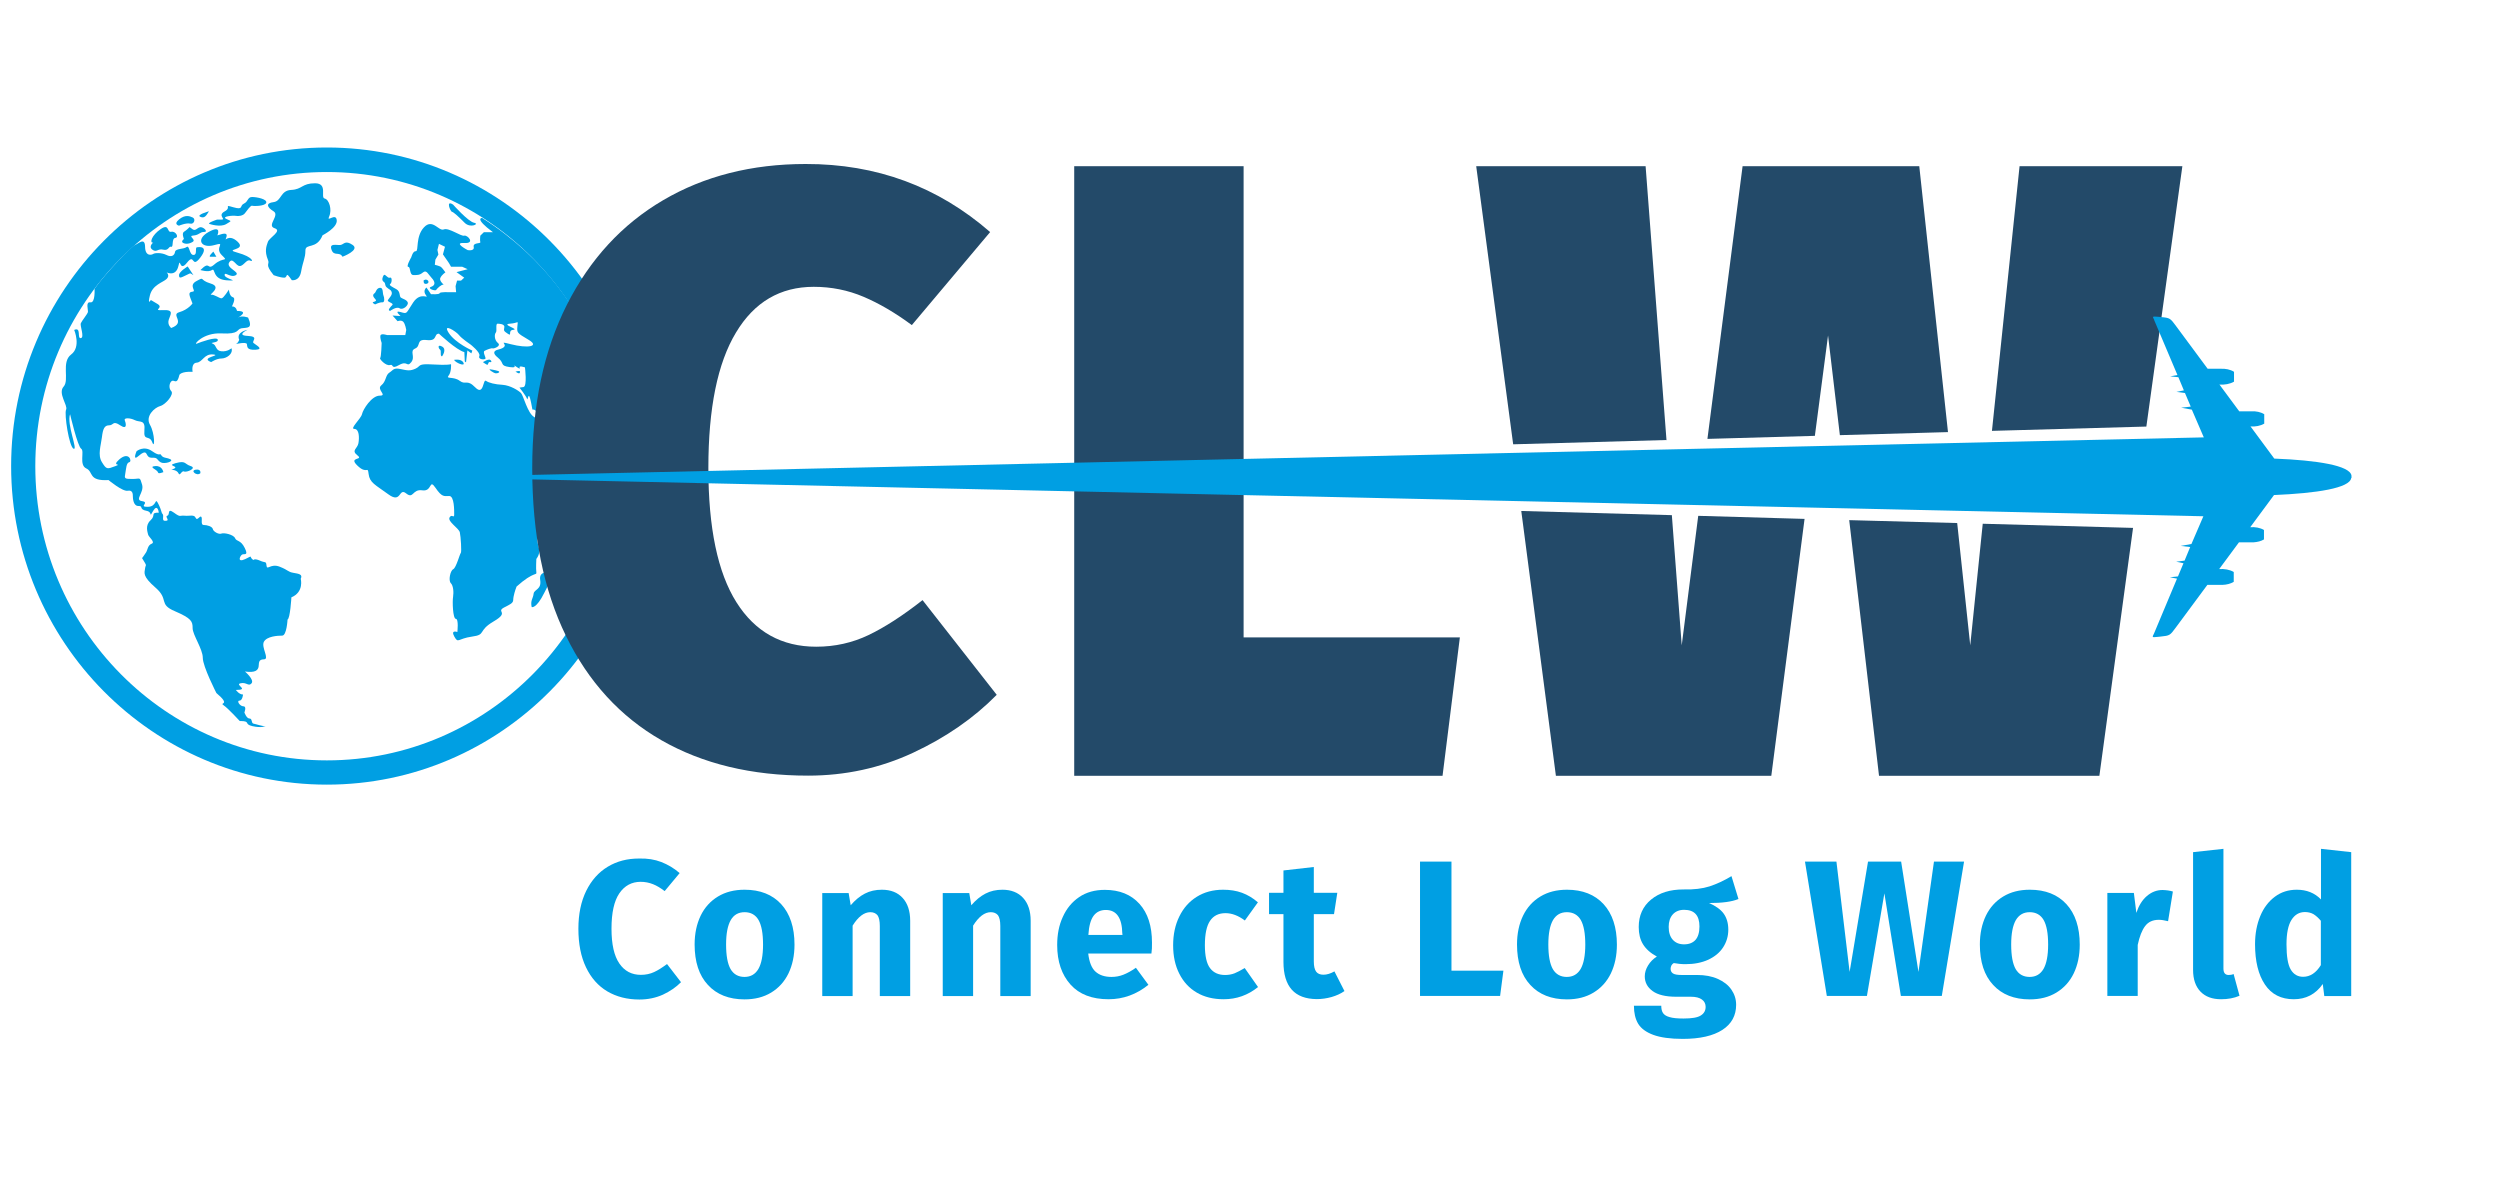 <?xml version="1.0" encoding="UTF-8"?>
<svg xmlns="http://www.w3.org/2000/svg" width="165" height="78" viewBox="0 0 165 78" fill="none">
  <path d="M9.013 29.782C9.013 29.782 9.485 29.379 10.047 29.782C10.618 30.184 10.518 29.846 10.645 30.047C10.781 30.248 10.981 30.184 11.244 30.312C11.507 30.45 10.845 30.651 10.609 30.514C10.373 30.377 10.4 30.212 10.156 30.212C9.911 30.212 9.838 30.212 9.739 30.075C9.639 29.937 9.639 29.672 9.167 30.075C8.705 30.495 9.013 29.782 9.013 29.782Z" fill="#009FE3"></path>
  <path d="M10.781 31.163C10.781 31.163 10.718 30.724 10.246 30.761C9.775 30.797 10.337 30.999 10.4 31.127C10.464 31.264 10.482 31.264 10.781 31.163Z" fill="#009FE3"></path>
  <path d="M11.307 30.999C11.307 30.999 11.679 31.008 11.779 31.236C11.878 31.465 11.978 31.035 12.15 31.118C12.314 31.2 13.021 30.898 12.586 30.761C12.15 30.623 12.287 30.377 11.588 30.569C10.881 30.761 12.069 30.761 11.307 30.999Z" fill="#009FE3"></path>
  <path d="M13.22 31.236C13.22 31.236 13.302 30.944 12.921 30.999C12.531 31.053 12.985 31.447 13.22 31.236Z" fill="#009FE3"></path>
  <path d="M19.359 37.806C18.987 37.742 19.06 37.641 18.461 37.403C17.863 37.166 17.627 37.669 17.591 37.339C17.555 37.001 17.527 37.175 17.156 37.001C16.784 36.836 16.721 36.964 16.721 36.964C16.385 36.726 16.757 36.626 16.186 36.9C15.614 37.166 15.85 36.662 15.986 36.598C16.122 36.534 16.421 36.699 16.149 36.159C15.886 35.619 15.614 35.756 15.514 35.519C15.415 35.281 14.78 35.143 14.608 35.217C14.435 35.29 14.073 35.079 14.046 34.915C14.009 34.75 13.674 34.649 13.447 34.649C13.211 34.649 13.384 34.21 13.284 34.109C13.184 34.009 13.021 34.411 12.912 34.174C12.812 33.936 12.513 34.073 12.178 34.036C11.842 34 11.942 34.174 11.479 33.835C11.008 33.496 11.244 33.972 11.044 34.036C10.845 34.1 11.28 34.375 10.908 34.375C10.609 34.375 10.89 34.018 10.691 33.881C10.654 33.743 10.564 33.46 10.419 33.195C10.21 32.819 10.373 33.442 9.748 33.451C9.113 33.46 9.911 33.158 9.376 33.076C8.841 32.993 9.539 32.517 9.376 31.978C9.213 31.438 9.276 31.612 8.741 31.612C8.206 31.612 8.206 31.584 8.27 31.246C8.333 30.907 8.333 30.55 8.533 30.505C8.732 30.468 8.524 29.745 7.862 30.331C7.318 30.816 8.125 30.569 7.599 30.77C7.064 30.971 7.027 30.989 6.728 30.505C6.429 30.029 6.665 29.388 6.728 28.849C6.792 28.309 6.891 28.071 7.2 28.071C7.508 28.071 7.435 27.732 7.934 28.071C8.433 28.409 8.306 27.906 8.233 27.732C8.17 27.568 8.578 27.568 8.904 27.732C9.231 27.897 9.603 27.668 9.53 28.409C9.467 29.151 9.856 28.675 10.047 29.187C10.228 29.69 10.228 28.611 9.902 28.043C9.566 27.467 10.201 26.9 10.573 26.799C10.944 26.698 11.498 26.021 11.307 25.82C11.108 25.619 11.18 25.244 11.344 25.143C11.507 25.042 11.679 25.445 11.842 24.74C11.842 24.74 11.951 24.503 12.713 24.539C12.713 24.539 12.595 23.963 12.985 23.935C13.375 23.899 13.474 23.331 14.073 23.395C14.671 23.459 13.139 23.597 13.937 23.899C13.937 23.899 14.29 23.661 14.617 23.661C14.943 23.661 15.406 23.359 15.279 22.984C15.279 22.984 15.025 23.221 14.617 23.185C14.209 23.148 14.309 22.782 14.037 22.682C13.774 22.581 14.435 22.645 14.372 22.416C14.309 22.188 13.229 22.581 12.985 22.682C12.74 22.782 13.393 21.941 14.617 22.005C15.841 22.069 15.578 21.739 15.941 21.666C16.312 21.602 16.711 21.73 16.376 20.962C16.376 20.962 15.977 20.797 15.705 20.962C15.705 20.962 16.503 20.522 15.641 20.522C15.641 20.522 15.605 20.221 15.306 20.221C15.306 20.221 15.605 19.681 15.369 19.617C15.134 19.553 15.107 19.113 15.107 19.113C15.107 19.113 14.753 19.69 14.617 19.69C14.472 19.69 14.136 19.424 13.937 19.452C13.737 19.479 14.707 18.949 13.9 18.711C13.103 18.473 13.556 18.235 12.976 18.546C12.395 18.848 13.012 19.223 12.704 19.251C12.395 19.287 12.477 19.452 12.704 20.028C12.704 20.028 12.432 20.431 11.833 20.605C11.235 20.77 12.296 21.282 11.298 21.648C11.298 21.648 11.035 21.447 11.135 21.108C11.235 20.77 11.534 20.431 10.763 20.468C9.992 20.504 10.845 20.33 10.4 20.065C9.956 19.8 9.956 19.8 9.956 19.8C9.956 19.8 9.72 20.202 9.893 19.498C10.065 18.793 10.763 18.638 10.999 18.409C11.235 18.18 10.999 17.979 10.999 17.979C10.999 17.979 11.597 18.281 11.77 17.576C11.933 16.872 11.806 18.015 12.341 17.338C12.876 16.661 12.622 17.778 13.22 17C13.81 16.222 13.139 16.295 12.994 16.323C12.849 16.359 13.048 16.826 12.767 16.826C12.486 16.826 12.513 16.149 12.314 16.305C12.114 16.46 11.588 16.387 11.552 16.625C11.516 16.863 11.316 17 10.981 16.826C10.645 16.661 10.21 16.689 10.11 16.762C10.011 16.826 9.584 16.945 9.575 16.286C9.566 15.618 9.104 16.112 8.913 16.167C8.723 16.222 6.964 18.025 6.239 19.058C6.239 19.058 6.302 20.01 5.966 19.955C5.631 19.9 5.83 20.458 5.803 20.596C5.767 20.733 5.404 21.172 5.332 21.337C5.268 21.501 5.595 22.279 5.332 22.316C5.069 22.352 5.386 21.556 4.897 21.776C4.897 21.776 5.368 22.892 4.697 23.395C4.026 23.899 4.597 25.079 4.198 25.518C3.799 25.957 4.498 26.762 4.362 27.037C4.226 27.302 4.561 29.507 4.86 29.617C5.16 29.727 4.389 28.007 4.625 27.339C4.625 27.339 5.123 29.471 5.359 29.617C5.595 29.764 5.196 30.688 5.694 30.916C6.193 31.145 5.794 31.758 7.163 31.685C7.163 31.685 8.097 32.463 8.433 32.389C8.768 32.325 8.768 32.627 8.768 32.755C8.768 32.883 8.796 33.405 9.14 33.396C9.485 33.387 9.14 33.615 9.675 33.716C10.11 33.798 9.802 34.238 10.11 33.716C10.373 33.277 10.464 33.698 10.482 33.835C10.482 33.835 10.482 33.835 10.473 33.835C9.902 33.835 10.31 34 9.938 34.338C9.566 34.677 9.739 35.116 9.775 35.281C9.811 35.445 10.274 35.784 10.011 35.885C9.748 35.985 9.748 36.287 9.639 36.461C9.539 36.626 9.376 36.836 9.376 36.836C9.748 37.44 9.612 37.211 9.575 37.513C9.539 37.815 9.376 38.016 10.274 38.794C11.171 39.572 10.437 39.874 11.543 40.34C12.649 40.816 12.713 41.017 12.713 41.457C12.713 41.896 13.384 42.838 13.384 43.415C13.384 43.991 14.281 45.739 14.281 45.739C15.279 46.58 14.444 46.343 14.753 46.544C15.052 46.745 15.823 47.587 15.823 47.587C16.593 47.587 16.058 47.788 16.657 47.925C17.255 48.063 17.527 47.925 17.527 47.925C17.391 47.962 16.893 47.788 16.73 47.761C16.566 47.724 16.666 47.422 16.467 47.422C16.267 47.422 16.131 47.02 16.131 47.02C16.131 47.02 16.294 46.617 16.068 46.617C15.832 46.617 15.596 46.242 15.805 46.242C16.004 46.242 16.04 45.839 16.04 45.839C15.777 45.839 15.569 45.537 15.569 45.537C16.503 45.537 15.469 45.199 15.868 45.098C16.267 44.998 16.403 45.336 16.603 45.098C16.802 44.86 16.167 44.32 16.167 44.32C16.866 44.421 17.02 44.22 17.065 44.019C17.11 43.817 17.011 43.515 17.419 43.515C17.818 43.515 17.219 42.71 17.419 42.353C17.618 41.996 18.316 41.951 18.625 41.951C18.924 41.951 18.978 40.889 18.978 40.889C19.151 40.825 19.232 39.425 19.232 39.425C20.084 39.069 19.849 38.199 19.849 38.199C19.994 37.907 19.731 37.87 19.359 37.806Z" fill="#009FE3"></path>
  <path d="M15.56 22.709C15.56 22.709 16.258 22.544 16.294 22.709C16.331 22.874 16.258 23.112 16.866 23.084C17.464 23.048 16.866 22.764 16.73 22.636C16.593 22.508 17.128 22.206 16.34 22.169C15.56 22.133 16.34 21.767 16.34 21.767C16.34 21.767 15.56 21.904 15.787 22.425C15.787 22.425 15.723 22.645 15.56 22.709Z" fill="#009FE3"></path>
  <path d="M18.062 18.162C18.062 18.162 18.498 18.326 18.761 18.326C19.024 18.326 18.797 17.823 19.259 18.491C19.259 18.491 19.758 18.592 19.876 17.915C19.994 17.238 20.157 17.036 20.157 16.533C20.157 16.03 20.892 16.497 21.29 15.527C21.29 15.527 22.297 15.024 22.224 14.52C22.161 14.017 21.526 14.722 21.726 14.282C21.925 13.843 21.726 13.166 21.426 13.102C21.127 13.038 21.662 12.096 20.792 12.096C19.921 12.096 19.957 12.498 19.223 12.535C18.489 12.571 18.588 13.276 18.053 13.34C17.518 13.404 17.618 13.678 18.053 13.944C18.489 14.209 17.582 14.886 18.117 15.06C18.652 15.225 17.79 15.673 17.682 15.957C17.582 16.24 17.446 16.57 17.682 17.146C17.836 17.485 17.428 17.384 18.062 18.162Z" fill="#009FE3"></path>
  <path d="M22.605 16.945C22.605 16.945 23.775 16.506 23.276 16.167C22.777 15.829 22.705 16.131 22.478 16.167C22.242 16.204 21.708 16.012 21.88 16.478C22.034 16.945 22.406 16.579 22.605 16.945Z" fill="#009FE3"></path>
  <path d="M13.229 17.823C13.229 17.823 13.755 17.988 13.991 17.823C14.227 17.659 13.991 18.436 14.961 18.5C15.932 18.564 14.825 18.409 14.825 18.153C14.825 17.896 15.224 18.363 15.56 18.162C15.895 17.96 14.889 17.695 15.125 17.32C15.36 16.945 15.56 17.558 15.823 17.558C16.086 17.558 16.276 17.082 16.512 17.201C16.757 17.32 16.684 16.954 15.687 16.68C14.689 16.414 16.322 16.552 15.687 15.957C15.052 15.362 14.798 16.039 14.925 15.701C15.052 15.362 14.853 15.362 14.345 15.536C14.345 15.536 14.68 14.804 13.774 15.307C12.876 15.81 13.302 16.414 14.145 16.176C14.979 15.938 14.127 16.323 14.626 16.826C15.116 17.32 14.753 16.918 14.145 17.457C13.647 17.896 13.9 17.146 13.229 17.823Z" fill="#009FE3"></path>
  <path d="M12.767 18.162L12.386 17.585C12.386 17.585 11.815 17.924 11.815 18.162C11.815 18.4 11.933 18.336 12.287 18.162C12.649 17.988 12.513 18.025 12.767 18.162Z" fill="#009FE3"></path>
  <path d="M13.882 16.945H14.281L14.082 16.606C14.082 16.606 13.719 16.945 13.882 16.945Z" fill="#009FE3"></path>
  <path d="M10.11 16.012C10.11 16.012 9.775 16.268 10.056 16.478C10.346 16.689 10.409 16.387 10.772 16.478C11.144 16.57 11.126 16.231 11.298 16.286C11.47 16.341 11.307 15.737 11.57 15.701C11.833 15.664 11.597 15.234 11.298 15.298C10.999 15.362 11.198 14.712 10.6 15.124C10.011 15.527 9.847 16.057 10.11 16.012Z" fill="#009FE3"></path>
  <path d="M12.513 14.987C12.513 14.987 12.314 15.197 12.141 15.298C11.978 15.399 12.141 15.774 12.141 15.774C12.141 15.774 11.924 15.929 12.069 16.021C12.214 16.112 12.459 16.122 12.713 15.966C12.976 15.81 12.368 15.572 12.758 15.545C13.148 15.518 13.175 15.307 13.474 15.307C13.774 15.307 13.42 14.96 13.211 14.996C13.003 15.033 12.912 15.271 12.713 15.133C12.513 14.987 12.513 14.987 12.513 14.987Z" fill="#009FE3"></path>
  <path d="M13.846 14.786C13.846 14.786 14.544 15.024 14.934 14.786C15.324 14.548 15.279 14.621 14.934 14.447C14.59 14.282 15.397 14.209 15.56 14.246C15.723 14.282 16.031 14.246 16.158 14.081C16.294 13.916 16.539 13.541 16.639 13.578C16.73 13.614 17.509 13.614 17.573 13.377C17.636 13.139 16.947 13.002 16.639 13.002C16.331 13.002 16.394 13.303 16.095 13.441C15.796 13.578 16.095 13.88 15.397 13.678C14.698 13.477 15.333 13.678 14.825 13.953C14.327 14.218 14.943 14.493 14.635 14.493C14.327 14.493 14.327 14.493 14.327 14.493C14.327 14.493 13.601 14.731 13.846 14.786Z" fill="#009FE3"></path>
  <path d="M13.792 13.944C13.792 13.944 12.93 14.182 13.22 14.31C13.52 14.447 13.637 14.182 13.792 13.944Z" fill="#009FE3"></path>
  <path d="M11.815 14.895C11.815 14.895 12.287 14.694 12.55 14.758C12.812 14.822 12.93 14.456 12.722 14.356C12.513 14.255 12.214 14.154 11.815 14.484C11.416 14.813 11.815 14.895 11.815 14.895Z" fill="#009FE3"></path>
  <path d="M35.091 40.066C35.091 40.066 35.39 40.203 35.925 39.123C36.46 38.044 36.361 38.382 36.524 37.879C36.687 37.376 36.886 37.742 36.787 36.9C36.787 36.9 36.315 37.303 36.288 37.577C36.252 37.843 35.553 37.641 35.653 38.282C35.753 38.922 35.254 38.886 35.218 39.188C35.191 39.489 34.991 39.627 35.091 40.066Z" fill="#009FE3"></path>
  <path d="M36.823 31.145C36.823 31.145 37.494 30.861 37.866 30.761C38.237 30.66 37.766 31.026 37.866 31.667C37.965 32.307 37.548 32.234 36.823 33.707C36.823 33.707 35.898 34.503 35.562 35.208C35.227 35.912 35.898 36.214 35.399 36.891C35.399 36.891 35.363 37.532 35.399 37.769C35.436 38.007 35.263 37.669 34.094 38.712C34.094 38.712 33.958 39.05 33.894 39.389C33.831 39.727 33.994 39.736 33.323 40.066C32.652 40.395 33.686 40.368 32.588 41.008C31.491 41.649 32.117 41.887 31.156 42.015C30.186 42.152 30.258 42.49 29.986 42.015C29.723 41.539 30.186 41.713 30.186 41.713C30.186 41.713 30.285 40.853 30.086 40.844C29.886 40.834 29.85 39.691 29.904 39.389C29.95 39.087 29.923 38.648 29.75 38.483C29.587 38.309 29.714 37.669 29.913 37.568C30.113 37.467 30.349 36.543 30.412 36.498C30.476 36.452 30.412 35.409 30.349 35.134C30.285 34.86 29.533 34.43 29.669 34.155C29.814 33.89 29.977 34.247 29.977 33.963C29.977 33.679 29.986 32.737 29.651 32.737C29.315 32.737 29.179 32.838 28.744 32.197C28.309 31.557 28.544 32.463 27.873 32.362C27.202 32.261 27.302 32.966 26.803 32.563C26.305 32.161 26.504 33.268 25.634 32.627C24.763 31.987 24.401 31.868 24.328 31.282C24.265 30.706 24.228 31.346 23.593 30.733C22.959 30.13 24.029 30.395 23.593 30.056C23.158 29.718 23.593 29.617 23.657 29.251C23.721 28.876 23.711 28.309 23.385 28.309C23.059 28.309 23.829 27.632 23.893 27.33C23.956 27.028 24.527 26.113 25.062 26.113C25.597 26.113 24.827 25.71 25.162 25.436C25.498 25.17 25.434 24.759 25.697 24.594C25.96 24.429 25.96 24.255 26.432 24.356C26.903 24.457 27.066 24.493 27.429 24.329C27.801 24.155 27.529 23.99 28.562 24.054C29.596 24.118 29.768 24.036 29.768 24.036C29.768 24.036 29.805 24.557 29.605 24.795C29.406 25.033 29.941 24.832 30.34 25.134C30.739 25.436 30.811 24.997 31.373 25.573C31.936 26.149 31.872 24.997 32.072 25.134C32.271 25.271 32.67 25.372 33.178 25.399C33.676 25.436 34.212 25.765 34.384 25.939C34.547 26.104 34.819 27.284 35.254 27.522C35.69 27.76 35.236 28.107 36.125 29.562C37.022 31.063 36.651 30.852 36.823 31.145Z" fill="#009FE3"></path>
  <path d="M36.823 24.073H37.231L37.195 23.597C37.195 23.597 36.623 23.322 36.823 23.084C37.032 22.846 36.832 22.746 36.633 22.645C36.433 22.544 35.726 21.968 35.943 21.767C36.161 21.566 36.125 21.163 35.662 21.492C35.191 21.831 35.662 22.233 35.662 22.233C35.662 22.233 36.324 22.773 36.342 22.837C36.361 22.901 36.342 23.514 36.342 23.514C36.342 23.514 36.814 23.89 36.823 24.073Z" fill="#009FE3"></path>
  <path d="M32.851 21.364C32.851 21.364 33.323 21.355 33.287 21.593C33.25 21.831 33.223 21.831 33.522 22.032C33.822 22.233 33.486 21.794 33.885 21.767C34.284 21.73 33.051 21.41 33.649 21.364C34.248 21.328 34.184 21.09 34.148 21.529C34.112 21.968 34.112 21.968 34.883 22.425C35.653 22.874 34.819 23.002 33.713 22.718C32.607 22.435 33.949 22.819 32.842 23.084C32.842 23.084 32.344 23.185 32.842 23.587C33.341 23.99 32.942 24.127 33.64 24.228C34.339 24.329 33.64 23.926 34.112 24.228C34.583 24.53 33.949 24.027 34.647 24.246C34.647 24.246 34.81 25.509 34.547 25.546C34.284 25.582 34.284 25.582 34.284 25.582C34.284 25.582 34.719 26.122 34.783 26.323C34.846 26.524 34.864 25.619 35.055 26.589C35.245 27.568 34.964 26.47 35.753 27.568C36.333 28.373 35.354 27.604 36.487 28.986C36.487 28.986 36.506 29.526 36.814 29.892C37.122 30.258 36.288 30.77 37.222 30.331C38.156 29.892 37.893 29.526 38.156 29.388C38.419 29.251 38.754 28.849 38.654 28.51C38.555 28.171 39.063 27.833 38.673 27.503C38.283 27.165 38.156 26.927 38.156 27.439C38.156 27.952 37.621 27.439 37.521 27.174C37.421 26.9 37.204 26.396 36.814 26.168C36.424 25.93 37.285 25.628 37.485 26.204C37.684 26.781 38.02 26.881 38.319 26.707C38.618 26.543 38.083 27.385 39.353 27.147C39.353 27.147 39.589 27.787 39.824 27.824C40.06 27.86 39.589 28.428 40.16 28.83C40.731 29.233 39.861 30.011 40.423 31.63C40.423 31.63 40.568 29.059 40.64 28.391C40.64 28.391 40.25 19.735 31.818 14.383C31.818 14.383 31.265 14.383 32.534 15.325H31.936L31.7 15.554C31.7 15.554 31.664 15.865 31.7 15.984C31.736 16.094 31.201 15.993 31.265 16.295C31.328 16.597 30.866 16.506 30.866 16.506C30.866 16.506 29.877 15.993 30.639 16.039C31.401 16.085 30.848 15.49 30.639 15.554C30.43 15.618 29.623 15.005 29.288 15.143C28.952 15.28 28.553 14.392 27.982 15.005C27.411 15.618 27.647 16.588 27.447 16.579C27.248 16.561 27.148 16.972 27.148 16.972C27.148 16.972 26.776 17.613 26.948 17.613C27.112 17.613 27.012 18.153 27.284 18.153C27.547 18.153 27.683 18.171 27.919 17.979C28.154 17.787 28.254 18.098 28.49 18.345C28.726 18.592 28.753 18.83 28.454 18.93C28.154 19.031 28.726 19.232 28.789 19.132C28.853 19.031 29.152 18.756 29.261 18.793C29.369 18.83 28.962 18.564 29.061 18.345C29.161 18.125 29.397 17.979 29.397 17.979C29.397 17.979 29.197 17.686 29.098 17.613C28.998 17.549 28.698 17.476 28.698 17.476L28.735 17.137L28.934 16.799L28.871 16.497L28.971 16.094L29.369 16.286L29.233 16.789L29.633 17.366L29.768 17.604H30.503L30.866 17.768L30.131 17.96L30.639 18.326L30.43 18.519H30.167L30.068 18.885L30.104 19.287H29.714C29.714 19.287 29.043 19.251 29.016 19.351C28.989 19.452 28.445 19.415 28.445 19.415L28.145 18.976C28.145 18.976 27.882 19.177 28.109 19.479C28.345 19.781 27.774 19.214 27.275 19.955C26.776 20.696 26.912 20.733 26.441 20.596C25.969 20.458 26.441 20.861 26.441 20.861L25.906 20.824L26.241 21.2C26.241 21.2 26.477 21.099 26.613 21.236C26.749 21.373 26.812 21.776 26.812 21.776L26.749 22.114H25.543C25.543 22.114 25.144 21.977 25.108 22.151C25.072 22.316 25.189 22.636 25.189 22.636C25.189 22.636 25.162 23.578 25.09 23.633C25.026 23.688 25.471 24.173 25.742 24.091C26.006 24.008 25.779 24.411 26.341 24.091C26.912 23.77 26.84 24.274 27.139 23.908C27.438 23.533 27.003 23.167 27.402 23.002C27.801 22.828 27.438 22.361 28.173 22.444C28.907 22.526 28.608 22.023 28.971 22.023C28.971 22.023 30.131 23.112 30.648 23.24L30.675 23.853L30.757 23.917L30.848 23.13L31.11 23.322L31.174 23.139C31.174 23.139 30.05 22.645 29.614 21.968C29.179 21.291 30.095 21.867 30.285 22.105C30.467 22.343 31.056 22.737 31.056 22.737C31.056 22.737 31.736 23.267 31.636 23.496C31.537 23.734 31.972 23.752 32.035 23.679C32.099 23.615 31.836 23.24 31.981 23.157C32.126 23.075 32.452 22.956 32.516 22.993C32.579 23.029 33.114 22.837 32.861 22.636C32.616 22.435 32.625 22.059 32.724 21.95C32.824 21.84 32.679 21.346 32.851 21.364Z" fill="#009FE3"></path>
  <path d="M29.179 23.514C29.179 23.514 29.515 23.057 29.179 22.874C28.844 22.691 28.943 23.011 29.043 23.075C29.152 23.148 29.016 23.533 29.179 23.514Z" fill="#009FE3"></path>
  <path d="M29.968 23.752C29.968 23.752 30.439 23.652 30.584 23.935C30.739 24.228 30.05 23.935 29.968 23.752Z" fill="#009FE3"></path>
  <path d="M31.872 23.899C31.872 23.899 32.108 24.082 32.171 24.073C32.235 24.073 32.208 23.853 32.353 23.899C32.507 23.935 32.407 23.734 32.289 23.734C32.171 23.734 32.035 23.807 31.872 23.899Z" fill="#009FE3"></path>
  <path d="M34.021 24.53C34.021 24.53 34.32 24.429 34.32 24.53C34.32 24.631 34.293 24.713 34.021 24.53Z" fill="#009FE3"></path>
  <path d="M32.353 24.374C32.353 24.374 32.679 24.42 32.87 24.484C33.06 24.548 32.87 24.649 32.724 24.64C32.579 24.631 32.18 24.347 32.353 24.374Z" fill="#009FE3"></path>
  <path d="M29.904 13.505C29.904 13.505 30.902 14.63 31.292 14.703C31.673 14.767 31.047 15.088 30.666 14.703C30.285 14.319 29.941 13.999 29.832 13.98C29.723 13.962 29.397 13.166 29.904 13.505Z" fill="#009FE3"></path>
  <path d="M27.964 18.5C27.964 18.5 27.91 18.793 28.163 18.729C28.417 18.665 28.218 18.336 27.964 18.5Z" fill="#009FE3"></path>
  <path d="M25.761 20.513C25.761 20.513 26.16 20.211 26.377 20.349C26.595 20.486 26.976 20.147 26.912 19.964C26.849 19.781 26.577 19.726 26.459 19.644C26.341 19.562 26.441 19.241 26.16 19.086C25.879 18.93 25.643 18.821 25.761 18.738C25.879 18.656 25.888 18.253 25.733 18.326C25.579 18.391 25.416 18.043 25.326 18.162C25.244 18.281 25.171 18.5 25.326 18.601C25.48 18.702 25.362 18.821 25.525 18.967C25.688 19.122 25.824 19.113 25.86 19.324C25.897 19.534 25.525 19.791 25.607 19.873C25.688 19.955 26.006 20.038 25.888 20.138C25.779 20.248 25.525 20.513 25.761 20.513Z" fill="#009FE3"></path>
  <path d="M24.754 20.092C24.754 20.092 25.062 19.937 25.235 19.955C25.407 19.973 25.371 19.635 25.307 19.498C25.244 19.36 25.307 18.976 25.081 18.994C24.854 19.013 24.809 19.26 24.754 19.324C24.7 19.388 24.5 19.452 24.754 19.726C25.017 19.992 24.31 19.845 24.754 20.092Z" fill="#009FE3"></path>
  <path d="M21.572 51.786C10.083 51.786 0.735 42.353 0.735 30.761C0.735 19.168 10.083 9.735 21.572 9.735C33.06 9.735 42.408 19.168 42.408 30.761C42.408 42.353 33.06 51.786 21.572 51.786ZM21.572 11.354C10.963 11.354 2.33 20.065 2.33 30.77C2.33 41.475 10.963 50.185 21.572 50.185C32.18 50.185 40.813 41.475 40.813 30.77C40.804 20.056 32.171 11.354 21.572 11.354Z" fill="#009FE3"></path>
  <path d="M65.349 15.316L60.181 21.456C59.093 20.651 58.032 20.028 56.998 19.589C55.964 19.15 54.867 18.93 53.706 18.93C51.494 18.93 49.78 19.937 48.574 21.95C47.359 23.963 46.752 26.945 46.752 30.889C46.752 34.842 47.368 37.788 48.602 39.746C49.835 41.704 51.594 42.683 53.87 42.683C55.103 42.683 56.254 42.426 57.324 41.914C58.394 41.402 59.582 40.633 60.888 39.608L65.784 45.858C64.261 47.404 62.42 48.676 60.262 49.682C58.104 50.688 55.792 51.192 53.335 51.192C49.599 51.192 46.38 50.414 43.66 48.859C40.94 47.303 38.836 45.007 37.358 41.978C35.871 38.941 35.127 35.253 35.127 30.898C35.127 26.726 35.889 23.139 37.412 20.12C38.936 17.101 41.057 14.804 43.769 13.212C46.48 11.62 49.617 10.824 53.172 10.824C57.85 10.815 61.903 12.315 65.349 15.316Z" fill="#234A69"></path>
  <path d="M43.642 56.892C44.068 57.057 44.476 57.294 44.857 57.624L43.868 58.813C43.605 58.612 43.352 58.456 43.098 58.356C42.844 58.255 42.572 58.2 42.282 58.2C41.692 58.2 41.221 58.456 40.876 58.96C40.532 59.463 40.359 60.241 40.359 61.293C40.359 62.327 40.532 63.086 40.876 63.589C41.221 64.093 41.692 64.34 42.3 64.34C42.617 64.34 42.916 64.276 43.17 64.157C43.433 64.038 43.714 63.855 44.023 63.626L44.947 64.825C44.621 65.154 44.222 65.428 43.751 65.648C43.279 65.859 42.762 65.968 42.2 65.968C41.384 65.968 40.686 65.785 40.078 65.428C39.48 65.072 39.008 64.541 38.673 63.836C38.337 63.132 38.174 62.29 38.174 61.293C38.174 60.332 38.346 59.499 38.691 58.795C39.035 58.1 39.507 57.569 40.114 57.203C40.722 56.837 41.402 56.663 42.173 56.663C42.726 56.645 43.215 56.727 43.642 56.892Z" fill="#009FE3"></path>
  <path d="M51.557 59.673C52.138 60.305 52.437 61.201 52.437 62.345C52.437 63.068 52.301 63.699 52.038 64.248C51.775 64.788 51.394 65.209 50.896 65.511C50.397 65.813 49.817 65.959 49.136 65.959C48.112 65.959 47.305 65.639 46.725 65.008C46.135 64.376 45.845 63.48 45.845 62.336C45.845 61.613 45.981 60.982 46.244 60.433C46.507 59.893 46.888 59.472 47.386 59.17C47.885 58.868 48.465 58.722 49.146 58.722C50.17 58.722 50.977 59.042 51.557 59.673ZM48.23 60.726C48.03 61.073 47.922 61.604 47.922 62.336C47.922 63.077 48.021 63.617 48.221 63.965C48.42 64.303 48.728 64.477 49.136 64.477C49.544 64.477 49.844 64.303 50.052 63.955C50.252 63.608 50.361 63.077 50.361 62.345C50.361 61.604 50.261 61.064 50.061 60.716C49.862 60.378 49.554 60.204 49.146 60.204C48.737 60.204 48.429 60.378 48.23 60.726Z" fill="#009FE3"></path>
  <path d="M59.573 59.262C59.9 59.618 60.072 60.122 60.072 60.771V65.74H58.068V61.119C58.068 60.781 58.014 60.543 57.914 60.405C57.805 60.277 57.651 60.204 57.442 60.204C57.034 60.204 56.644 60.497 56.273 61.092V65.74H54.269V58.941H56.01L56.146 59.747C56.436 59.408 56.744 59.152 57.08 58.978C57.415 58.804 57.787 58.722 58.204 58.722C58.793 58.722 59.247 58.905 59.573 59.262Z" fill="#009FE3"></path>
  <path d="M67.525 59.262C67.852 59.618 68.024 60.122 68.024 60.771V65.74H66.02V61.119C66.02 60.781 65.966 60.543 65.866 60.405C65.757 60.277 65.603 60.204 65.394 60.204C64.986 60.204 64.597 60.497 64.225 61.092V65.74H62.221V58.941H63.971L64.107 59.747C64.397 59.408 64.705 59.152 65.041 58.978C65.376 58.804 65.748 58.722 66.165 58.722C66.736 58.722 67.199 58.905 67.525 59.262Z" fill="#009FE3"></path>
  <path d="M75.994 62.931H71.823C71.887 63.498 72.05 63.901 72.304 64.129C72.558 64.358 72.911 64.477 73.356 64.477C73.628 64.477 73.891 64.431 74.144 64.331C74.398 64.23 74.67 64.083 74.97 63.873L75.795 64.998C75.006 65.63 74.135 65.95 73.165 65.95C72.077 65.95 71.234 65.63 70.653 64.98C70.073 64.331 69.774 63.461 69.774 62.373C69.774 61.677 69.892 61.064 70.146 60.515C70.391 59.966 70.753 59.527 71.225 59.207C71.696 58.886 72.267 58.731 72.92 58.731C73.891 58.731 74.652 59.042 75.205 59.655C75.758 60.268 76.031 61.119 76.031 62.217C76.04 62.482 76.021 62.729 75.994 62.931ZM74.072 61.622C74.054 60.579 73.691 60.058 72.984 60.058C72.639 60.058 72.367 60.186 72.177 60.442C71.986 60.698 71.869 61.119 71.832 61.705H74.081V61.622H74.072Z" fill="#009FE3"></path>
  <path d="M81.97 58.923C82.341 59.06 82.695 59.271 83.022 59.554L82.16 60.753C81.734 60.433 81.308 60.268 80.882 60.268C80.437 60.268 80.093 60.433 79.866 60.771C79.639 61.101 79.522 61.641 79.522 62.382C79.522 63.095 79.639 63.608 79.866 63.901C80.093 64.202 80.428 64.349 80.854 64.349C81.081 64.349 81.29 64.312 81.48 64.239C81.661 64.166 81.888 64.047 82.151 63.891L83.031 65.145C82.36 65.685 81.607 65.95 80.764 65.95C80.075 65.95 79.485 65.804 78.987 65.511C78.488 65.218 78.107 64.806 77.835 64.266C77.563 63.736 77.427 63.104 77.427 62.391C77.427 61.677 77.563 61.037 77.835 60.488C78.107 59.929 78.488 59.499 78.987 59.188C79.485 58.877 80.066 58.722 80.727 58.722C81.181 58.722 81.598 58.786 81.97 58.923Z" fill="#009FE3"></path>
  <path d="M88.734 65.41C88.489 65.584 88.199 65.712 87.882 65.804C87.555 65.895 87.229 65.941 86.911 65.941C85.442 65.932 84.708 65.117 84.708 63.48V60.332H83.756V58.923H84.708V57.45L86.712 57.221V58.923H88.262L88.045 60.332H86.712V63.452C86.712 63.772 86.766 63.992 86.866 64.129C86.966 64.266 87.129 64.331 87.347 64.331C87.573 64.331 87.818 64.257 88.072 64.111L88.734 65.41Z" fill="#009FE3"></path>
  <path d="M95.797 56.864V64.065H99.225L99.007 65.73H93.721V56.864H95.797Z" fill="#009FE3"></path>
  <path d="M105.835 59.673C106.415 60.305 106.715 61.201 106.715 62.345C106.715 63.068 106.579 63.699 106.316 64.248C106.053 64.788 105.672 65.209 105.173 65.511C104.674 65.813 104.094 65.959 103.414 65.959C102.389 65.959 101.582 65.639 101.002 65.008C100.413 64.376 100.123 63.48 100.123 62.336C100.123 61.613 100.259 60.982 100.522 60.433C100.785 59.893 101.165 59.472 101.664 59.17C102.163 58.868 102.743 58.722 103.423 58.722C104.448 58.722 105.255 59.042 105.835 59.673ZM102.498 60.726C102.299 61.073 102.19 61.604 102.19 62.336C102.19 63.077 102.29 63.617 102.489 63.965C102.689 64.303 102.997 64.477 103.405 64.477C103.813 64.477 104.112 64.303 104.321 63.955C104.52 63.608 104.629 63.077 104.629 62.345C104.629 61.604 104.529 61.064 104.33 60.716C104.13 60.378 103.822 60.204 103.414 60.204C103.006 60.204 102.707 60.378 102.498 60.726Z" fill="#009FE3"></path>
  <path d="M114.739 59.335C114.295 59.518 113.651 59.6 112.799 59.6C113.234 59.792 113.561 60.021 113.76 60.295C113.96 60.57 114.068 60.927 114.068 61.357C114.068 61.787 113.95 62.18 113.724 62.528C113.497 62.876 113.171 63.141 112.744 63.342C112.318 63.535 111.82 63.635 111.239 63.635C110.967 63.635 110.713 63.608 110.469 63.562C110.405 63.599 110.351 63.653 110.314 63.718C110.278 63.791 110.26 63.864 110.26 63.937C110.26 64.065 110.305 64.166 110.405 64.239C110.505 64.312 110.695 64.349 110.994 64.349H112.01C112.527 64.349 112.98 64.431 113.37 64.605C113.76 64.779 114.059 65.007 114.268 65.309C114.476 65.611 114.585 65.941 114.585 66.316C114.585 67.02 114.286 67.579 113.678 67.972C113.071 68.365 112.2 68.567 111.058 68.567C110.242 68.567 109.589 68.475 109.117 68.301C108.646 68.127 108.31 67.88 108.12 67.569C107.93 67.249 107.839 66.856 107.839 66.38H109.643C109.643 66.581 109.68 66.746 109.761 66.865C109.843 66.984 109.988 67.075 110.197 67.13C110.405 67.194 110.713 67.222 111.112 67.222C111.665 67.222 112.046 67.158 112.255 67.02C112.463 66.892 112.572 66.7 112.572 66.453C112.572 66.252 112.491 66.087 112.327 65.968C112.164 65.849 111.928 65.785 111.602 65.785H110.623C109.934 65.785 109.408 65.657 109.072 65.41C108.728 65.163 108.555 64.834 108.555 64.44C108.555 64.193 108.628 63.955 108.773 63.718C108.918 63.48 109.108 63.287 109.353 63.132C108.927 62.903 108.628 62.629 108.437 62.318C108.247 62.007 108.156 61.631 108.156 61.183C108.156 60.424 108.428 59.82 108.972 59.371C109.516 58.923 110.224 58.703 111.112 58.703C111.792 58.722 112.364 58.649 112.826 58.502C113.298 58.347 113.778 58.127 114.277 57.825L114.739 59.335ZM110.405 60.35C110.224 60.552 110.133 60.826 110.133 61.174C110.133 61.54 110.224 61.824 110.405 62.025C110.586 62.226 110.831 62.327 111.149 62.327C111.475 62.327 111.729 62.226 111.901 62.034C112.073 61.842 112.164 61.54 112.164 61.146C112.164 60.414 111.829 60.048 111.149 60.048C110.84 60.048 110.586 60.149 110.405 60.35Z" fill="#009FE3"></path>
  <path d="M129.628 56.864L128.159 65.73H125.457L124.369 58.96L123.217 65.73H120.57L119.128 56.864H121.204L122.075 64.147L123.29 56.864H125.475L126.618 64.147L127.642 56.864H129.628Z" fill="#009FE3"></path>
  <path d="M136.383 59.673C136.964 60.305 137.263 61.201 137.263 62.345C137.263 63.068 137.127 63.699 136.864 64.248C136.601 64.788 136.22 65.209 135.721 65.511C135.223 65.813 134.642 65.959 133.962 65.959C132.938 65.959 132.131 65.639 131.55 65.008C130.961 64.376 130.671 63.48 130.671 62.336C130.671 61.613 130.807 60.982 131.07 60.433C131.333 59.893 131.714 59.472 132.212 59.17C132.711 58.868 133.291 58.722 133.971 58.722C134.996 58.722 135.803 59.042 136.383 59.673ZM133.046 60.726C132.847 61.073 132.738 61.604 132.738 62.336C132.738 63.077 132.838 63.617 133.037 63.965C133.237 64.303 133.545 64.477 133.953 64.477C134.361 64.477 134.66 64.303 134.869 63.955C135.068 63.608 135.177 63.077 135.177 62.345C135.177 61.604 135.078 61.064 134.878 60.716C134.679 60.378 134.37 60.204 133.962 60.204C133.554 60.204 133.255 60.378 133.046 60.726Z" fill="#009FE3"></path>
  <path d="M143.41 58.841L143.093 60.799C142.839 60.735 142.64 60.707 142.486 60.707C142.087 60.707 141.787 60.844 141.579 61.119C141.37 61.394 141.207 61.814 141.089 62.363V65.73H139.085V58.932H140.835L140.999 60.25C141.153 59.783 141.379 59.408 141.688 59.143C141.996 58.877 142.341 58.74 142.73 58.74C142.984 58.749 143.211 58.777 143.41 58.841Z" fill="#009FE3"></path>
  <path d="M145.233 65.447C144.907 65.108 144.743 64.632 144.743 64.01V56.242L146.747 56.023V63.928C146.747 64.212 146.865 64.349 147.092 64.349C147.21 64.349 147.319 64.331 147.418 64.285L147.808 65.721C147.446 65.877 147.037 65.95 146.593 65.95C146.013 65.95 145.559 65.785 145.233 65.447Z" fill="#009FE3"></path>
  <path d="M155.18 56.242V65.74H153.403L153.303 64.944C152.832 65.621 152.188 65.95 151.39 65.95C150.556 65.95 149.921 65.63 149.486 64.98C149.05 64.331 148.833 63.443 148.833 62.318C148.833 61.622 148.951 61.009 149.177 60.46C149.404 59.911 149.73 59.49 150.148 59.179C150.565 58.868 151.045 58.722 151.589 58.722C152.233 58.722 152.768 58.932 153.185 59.362V56.023L155.18 56.242ZM153.176 63.699V60.771C153.013 60.579 152.85 60.433 152.686 60.332C152.523 60.241 152.333 60.195 152.124 60.195C151.752 60.195 151.453 60.369 151.236 60.716C151.018 61.064 150.909 61.604 150.909 62.327C150.909 63.123 151 63.672 151.19 63.992C151.381 64.312 151.653 64.468 152.006 64.468C152.469 64.468 152.859 64.212 153.176 63.699Z" fill="#009FE3"></path>
  <path d="M82.078 10.97V42.07H96.351L95.208 51.201H70.898V10.97H82.078Z" fill="#234A69"></path>
  <path d="M108.61 10.97H97.43L99.869 29.324L109.988 29.041L108.61 10.97Z" fill="#234A69"></path>
  <path d="M120.651 22.142L121.431 28.72L128.567 28.519L126.672 10.97H115.011L112.69 28.967L119.781 28.766L120.651 22.142Z" fill="#234A69"></path>
  <path d="M130.036 42.591L129.175 34.521L122.048 34.329L124.015 51.201H138.559L140.781 34.841L130.861 34.567L130.036 42.591Z" fill="#234A69"></path>
  <path d="M110.994 42.591L110.342 34L100.404 33.725L102.689 51.201H116.906L119.101 34.247L112.083 34.045L110.994 42.591Z" fill="#234A69"></path>
  <path d="M144.036 10.97H133.291L131.469 28.437L141.66 28.153L144.036 10.97Z" fill="#234A69"></path>
  <path fill-rule="evenodd" clip-rule="evenodd" d="M155.18 31.548C155.089 32.215 152.913 32.554 150.084 32.673L148.515 34.796C148.833 34.768 149.177 34.832 149.422 34.979V35.601C149.232 35.72 148.987 35.775 148.742 35.793H148.733C148.688 35.793 148.633 35.793 148.588 35.793H147.772L146.466 37.559C146.802 37.531 147.164 37.596 147.427 37.751V38.401C147.219 38.529 146.956 38.593 146.684 38.602H146.675C146.648 38.602 146.62 38.602 146.584 38.602H145.686L143.601 41.42C143.22 41.932 143.22 41.951 142.594 42.015C142.54 42.024 142.486 42.024 142.422 42.033C142.014 42.07 142.032 42.079 142.168 41.804L143.682 38.19L143.211 38.099L143.746 38.044L144.109 37.175L143.628 37.074L144.181 37.001L144.553 36.104L143.927 36.031L144.635 35.903L145.423 34.073L28.445 31.493L145.451 28.867L144.662 27.037L143.955 26.909L144.589 26.836L144.208 25.939L143.646 25.866L144.136 25.765L143.773 24.896L143.229 24.841L143.71 24.75L142.168 21.108L142.186 21.126C142.05 20.87 142.041 20.879 142.44 20.907C142.495 20.916 142.549 20.916 142.613 20.925C143.229 20.98 143.238 21.007 143.619 21.52L145.705 24.338H146.557C146.874 24.32 147.201 24.384 147.445 24.539V25.189C147.183 25.344 146.82 25.408 146.484 25.381L147.79 27.147H148.588C148.896 27.128 149.205 27.192 149.44 27.339V27.961C149.186 28.107 148.851 28.171 148.534 28.144L150.102 30.267C152.931 30.377 155.107 30.724 155.198 31.392V31.474V31.548H155.18Z" fill="#009FE3"></path>
</svg>
